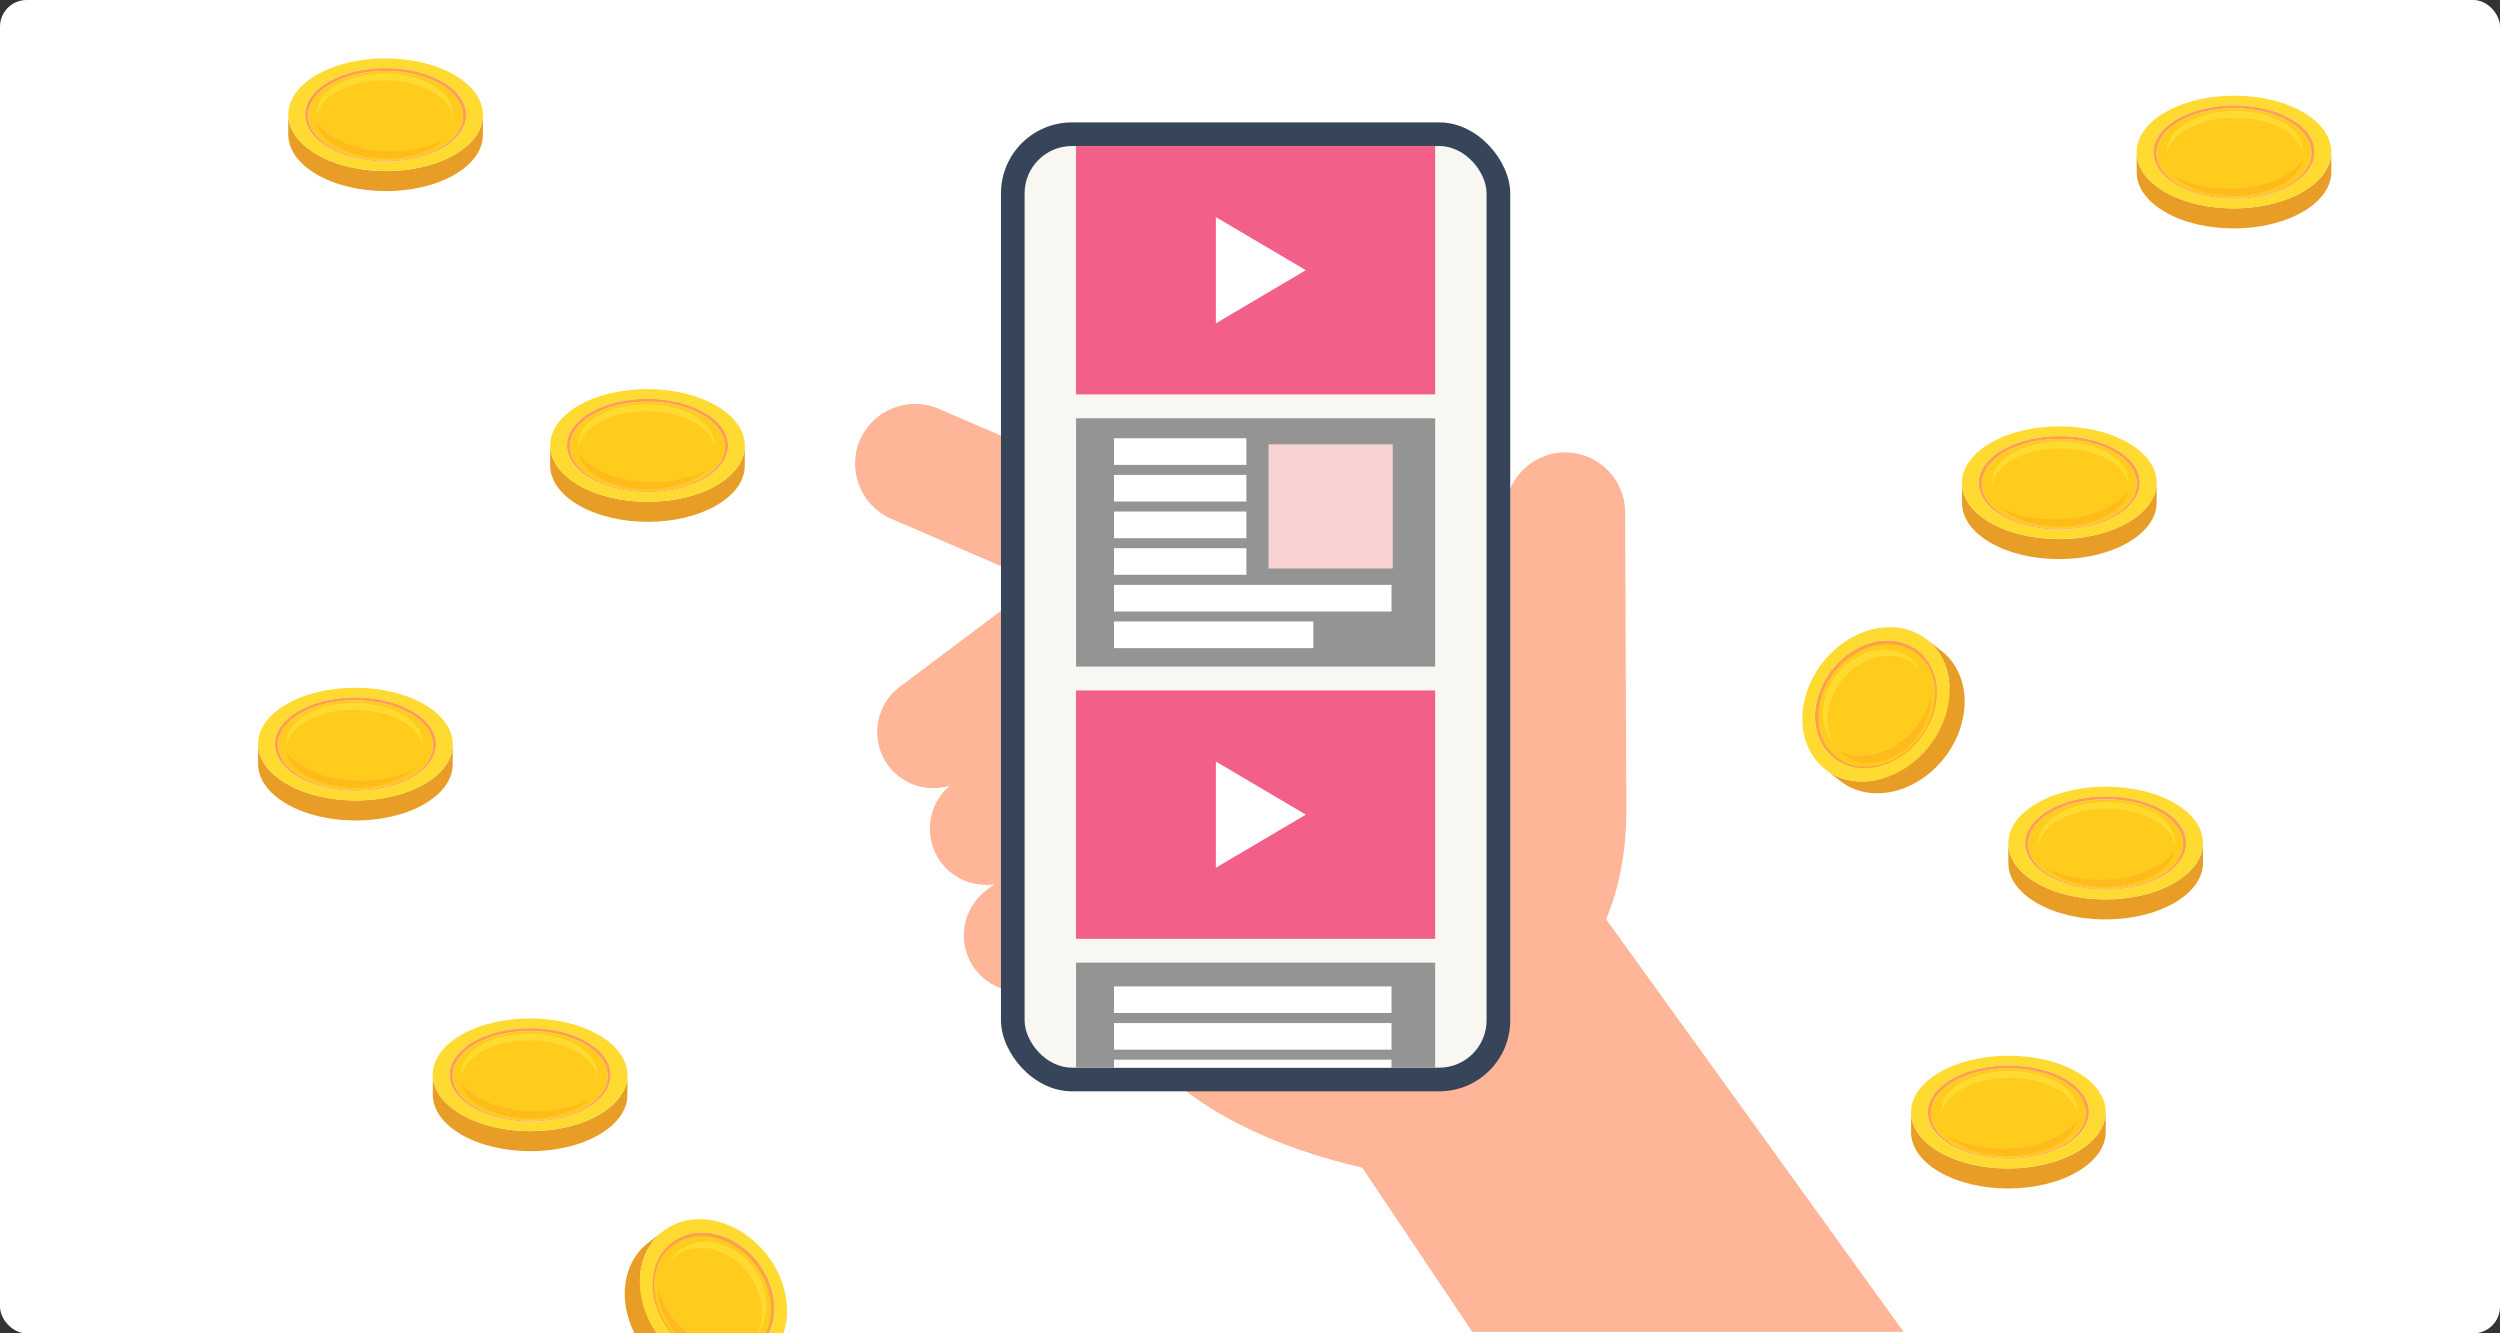 <?xml version="1.0" encoding="UTF-8"?>
<svg id="_01" data-name=" 01" xmlns="http://www.w3.org/2000/svg" xmlns:xlink="http://www.w3.org/1999/xlink" viewBox="0 0 750 400">
  <rect x="0" y="0" width="750" height="400" fill="#333333" stroke="none"/>
  <defs>
    <style>
      .cls-1 {
        fill: #f25f89;
      }

      .cls-2 {
        stroke: #fff;
        stroke-miterlimit: 10;
        stroke-width: 8px;
      }

      .cls-2, .cls-3 {
        fill: none;
      }

      .cls-4 {
        fill: #ffcb1d;
      }

      .cls-5 {
        fill: #fff;
      }

      .cls-6 {
        fill: #ffb597;
      }

      .cls-7 {
        fill: #ffdb32;
      }

      .cls-8 {
        clip-path: url(#clippath-1);
      }

      .cls-9 {
        fill: #364559;
      }

      .cls-10 {
        fill: #e89d26;
      }

      .cls-11 {
        fill: #f9d2d2;
      }

      .cls-12 {
        fill: #f8f7f2;
      }

      .cls-13 {
        fill: #ffba1c;
      }

      .cls-14 {
        fill: #ffa14b;
      }

      .cls-15 {
        fill: #949494;
      }

      .cls-16 {
        clip-path: url(#clippath);
      }
    </style>
    <clipPath id="clippath">
      <rect class="cls-3" width="750" height="400"/>
    </clipPath>
    <clipPath id="clippath-1">
      <rect class="cls-3" x="307.38" y="43.81" width="138.59" height="276.49" rx="14.2" ry="14.2"/>
    </clipPath>
  </defs>
  <g class="cls-16">
    <g>
      <rect class="cls-5" y="0" width="750" height="400" rx="8" ry="8"/>
      <g>
        <g>
          <path class="cls-10" d="M144.89,34.5l-.02,6.01c-.01,4.3-2.84,8.59-8.48,11.87-11.37,6.6-29.85,6.6-41.29,0-5.76-3.32-8.63-7.69-8.62-12.04l.02-6.01c-.01,4.36,2.86,8.72,8.62,12.04,11.44,6.6,29.93,6.6,41.29,0,5.65-3.28,8.47-7.57,8.48-11.88h0Z"/>
          <path class="cls-7" d="M136.27,22.46c-11.44-6.6-29.93-6.6-41.29,0-11.37,6.6-11.31,17.31.13,23.92,11.44,6.6,29.93,6.6,41.29,0,11.37-6.6,11.31-17.31-.13-23.92ZM132.84,44.32c-9.41,5.47-24.71,5.47-34.18,0s-9.52-14.33-.11-19.8,24.71-5.47,34.18,0,9.52,14.33.11,19.8"/>
          <path class="cls-4" d="M132.05,25.23c9.1,5.25,9.14,13.76.11,19.02-9.04,5.25-23.73,5.25-32.83,0-9.09-5.25-9.14-13.76-.11-19.02,9.04-5.25,23.73-5.25,32.83,0h0Z"/>
          <path class="cls-7" d="M95.07,34.93c.38-2.68,2.33-5.3,5.86-7.35,7.95-4.62,20.87-4.62,28.87,0,3.55,2.05,5.54,4.67,5.94,7.35.48-3.35-1.51-6.81-5.96-9.37-8-4.62-20.93-4.62-28.87,0-4.42,2.57-6.36,6.02-5.85,9.37"/>
          <path class="cls-13" d="M101.02,44c8.16,4.71,21.34,4.71,29.44,0,1.14-.66,2.12-1.38,2.93-2.14-9.41,4.94-23.98,4.78-33.11-.49-2.34-1.35-4.1-2.91-5.28-4.57.51,2.63,2.52,5.18,6.01,7.2"/>
          <path class="cls-14" d="M132.73,24.52c9.47,5.47,9.52,14.33.11,19.8s-24.71,5.47-34.18,0-9.52-14.33-.11-19.8,24.71-5.47,34.18,0ZM99.33,44.25c9.1,5.25,23.79,5.25,32.83,0s8.99-13.76-.11-19.02c-9.09-5.25-23.79-5.25-32.83,0s-8.99,13.76.11,19.02"/>
        </g>
        <g>
          <path class="cls-10" d="M223.45,133.72l-.02,6.01c-.01,4.3-2.84,8.59-8.48,11.87-11.37,6.6-29.85,6.6-41.29,0-5.76-3.32-8.63-7.69-8.62-12.04l.02-6.01c-.01,4.36,2.86,8.72,8.62,12.04,11.44,6.6,29.93,6.6,41.29,0,5.65-3.28,8.47-7.57,8.48-11.88h0Z"/>
          <path class="cls-7" d="M214.83,121.68c-11.44-6.6-29.93-6.6-41.29,0-11.37,6.6-11.31,17.31.13,23.92,11.44,6.6,29.93,6.6,41.29,0,11.37-6.6,11.31-17.31-.13-23.92ZM211.4,143.53c-9.41,5.47-24.71,5.47-34.18,0s-9.52-14.33-.11-19.8,24.71-5.47,34.18,0c9.47,5.47,9.52,14.33.11,19.8"/>
          <path class="cls-4" d="M210.61,124.45c9.1,5.25,9.14,13.76.11,19.02-9.04,5.25-23.73,5.25-32.83,0-9.09-5.25-9.14-13.76-.11-19.02,9.04-5.25,23.73-5.25,32.83,0h0Z"/>
          <path class="cls-7" d="M173.63,134.14c.38-2.68,2.33-5.3,5.86-7.35,7.95-4.62,20.87-4.62,28.87,0,3.55,2.05,5.54,4.67,5.94,7.35.48-3.35-1.51-6.81-5.96-9.37-8-4.62-20.93-4.62-28.87,0-4.42,2.57-6.36,6.02-5.85,9.37"/>
          <path class="cls-13" d="M179.59,143.21c8.16,4.71,21.34,4.71,29.44,0,1.14-.66,2.12-1.38,2.93-2.14-9.41,4.94-23.98,4.78-33.11-.49-2.34-1.35-4.1-2.91-5.28-4.57.51,2.63,2.52,5.18,6.01,7.2"/>
          <path class="cls-14" d="M211.29,123.73c9.47,5.47,9.52,14.33.11,19.8s-24.71,5.47-34.18,0-9.52-14.33-.11-19.8,24.71-5.47,34.18,0ZM177.89,143.46c9.1,5.25,23.79,5.25,32.83,0,9.04-5.25,8.99-13.76-.11-19.02-9.09-5.25-23.79-5.25-32.83,0s-8.99,13.76.11,19.02"/>
        </g>
        <g>
          <path class="cls-10" d="M135.83,223.32l-.02,6.01c-.01,4.3-2.84,8.59-8.48,11.87-11.37,6.6-29.85,6.6-41.29,0-5.76-3.32-8.63-7.69-8.62-12.04l.02-6.01c-.01,4.36,2.86,8.72,8.62,12.04,11.44,6.6,29.93,6.6,41.29,0,5.65-3.28,8.47-7.57,8.48-11.88h0Z"/>
          <path class="cls-7" d="M127.21,211.27c-11.44-6.6-29.93-6.6-41.29,0-11.37,6.6-11.31,17.31.13,23.92,11.44,6.6,29.93,6.6,41.29,0,11.37-6.6,11.31-17.31-.13-23.92ZM123.78,233.13c-9.41,5.47-24.71,5.47-34.18,0s-9.52-14.33-.11-19.8,24.71-5.47,34.18,0,9.52,14.33.11,19.8"/>
          <path class="cls-4" d="M123,214.05c9.1,5.25,9.14,13.76.11,19.02-9.04,5.25-23.73,5.25-32.83,0-9.09-5.25-9.14-13.76-.11-19.02,9.04-5.25,23.73-5.25,32.83,0h0Z"/>
          <path class="cls-7" d="M86.01,223.74c.38-2.68,2.33-5.3,5.86-7.35,7.95-4.62,20.87-4.62,28.87,0,3.55,2.05,5.54,4.67,5.94,7.35.48-3.35-1.51-6.81-5.96-9.37-8-4.62-20.93-4.62-28.87,0-4.42,2.57-6.36,6.02-5.85,9.37"/>
          <path class="cls-13" d="M91.97,232.81c8.16,4.71,21.34,4.71,29.44,0,1.14-.66,2.12-1.38,2.93-2.14-9.41,4.94-23.98,4.78-33.11-.49-2.34-1.35-4.1-2.91-5.28-4.57.51,2.63,2.52,5.18,6.01,7.2"/>
          <path class="cls-14" d="M123.67,213.33c9.47,5.47,9.52,14.33.11,19.8s-24.71,5.47-34.18,0-9.52-14.33-.11-19.8,24.71-5.47,34.18,0ZM90.28,233.06c9.1,5.25,23.79,5.25,32.83,0s8.99-13.76-.11-19.02c-9.09-5.25-23.79-5.25-32.83,0s-8.99,13.76.11,19.02"/>
        </g>
        <g>
          <path class="cls-10" d="M188.24,322.52l-.02,6.01c-.01,4.3-2.84,8.59-8.48,11.87-11.37,6.6-29.85,6.6-41.29,0-5.76-3.32-8.63-7.69-8.62-12.04l.02-6.01c-.01,4.36,2.86,8.72,8.62,12.04,11.44,6.6,29.93,6.6,41.29,0,5.65-3.28,8.47-7.57,8.48-11.88h0Z"/>
          <path class="cls-7" d="M179.62,310.48c-11.44-6.6-29.93-6.6-41.29,0-11.37,6.6-11.31,17.31.13,23.92,11.44,6.6,29.93,6.6,41.29,0,11.37-6.6,11.31-17.31-.13-23.92ZM176.19,332.34c-9.41,5.47-24.71,5.47-34.18,0s-9.52-14.33-.11-19.8,24.71-5.47,34.18,0,9.52,14.33.11,19.8"/>
          <path class="cls-4" d="M175.41,313.25c9.1,5.25,9.14,13.76.11,19.02-9.04,5.25-23.73,5.25-32.83,0-9.09-5.25-9.14-13.76-.11-19.02,9.04-5.25,23.73-5.25,32.83,0Z"/>
          <path class="cls-7" d="M138.42,322.95c.38-2.68,2.33-5.3,5.86-7.35,7.95-4.62,20.87-4.62,28.87,0,3.55,2.05,5.54,4.67,5.94,7.35.48-3.35-1.51-6.81-5.96-9.37-8-4.62-20.93-4.62-28.87,0-4.42,2.57-6.36,6.02-5.85,9.37"/>
          <path class="cls-13" d="M144.38,332.01c8.16,4.71,21.34,4.71,29.44,0,1.14-.66,2.12-1.38,2.93-2.14-9.41,4.94-23.98,4.78-33.11-.49-2.34-1.35-4.1-2.91-5.28-4.57.51,2.63,2.52,5.18,6.01,7.2"/>
          <path class="cls-14" d="M176.08,312.54c9.47,5.47,9.52,14.33.11,19.8s-24.71,5.47-34.18,0-9.52-14.33-.11-19.8,24.71-5.47,34.18,0ZM142.69,332.27c9.1,5.25,23.79,5.25,32.83,0,9.04-5.25,8.99-13.76-.11-19.02-9.09-5.25-23.79-5.25-32.83,0s-8.99,13.76.11,19.02"/>
        </g>
        <g>
          <path class="cls-7" d="M227.4,392.13c1.34,6.9-.89,13-5.34,16.47l4.53-3.53c4.45-3.46,6.68-9.57,5.34-16.47-2.06-10.59-11.74-19.03-21.62-18.85-2.47.04-4.72.62-6.67,1.63-1.51,1.18-3.02,2.35-4.53,3.53,1.95-1.01,4.2-1.58,6.67-1.63,9.88-.17,19.56,8.27,21.62,18.85h0Z"/>
          <path class="cls-14" d="M226.46,392.46c1.29,6.62-.85,12.49-5.12,15.81l4.53-3.53c4.27-3.33,6.41-9.19,5.12-15.81-1.98-10.17-11.27-18.27-20.76-18.11-3.3.06-6.2,1.11-8.48,2.89l-4.53,3.53c2.28-1.78,5.18-2.83,8.48-2.89,9.49-.17,18.79,7.94,20.76,18.11Z"/>
          <path class="cls-4" d="M225.16,391.84c.97,4.97-.26,9.45-2.97,12.47l4.53-3.53c2.71-3.02,3.94-7.51,2.97-12.47-1.74-8.94-9.92-16.07-18.26-15.93h0c-1.51,1.18-3.02,2.35-4.53,3.53h0c8.35-.15,16.52,6.98,18.26,15.93Z"/>
          <path class="cls-4" d="M199.44,378.46c2.01-1.56,4.55-2.49,7.46-2.54.16-.12.37-.29.53-.41.17-.13.39-.31.56-.44.17-.14.41-.32.58-.45.18-.14.42-.32.59-.46s.42-.32.59-.46c.17-.14.41-.32.58-.45.17-.13.39-.31.56-.44.16-.12.37-.29.53-.41-1.16.02-2.26.18-3.29.46-1.51,1.18-3.02,2.35-4.53,3.53.76-.59,1.51-1.18,2.27-1.76.76-.59,1.51-1.18,2.27-1.76-1.03.28-2,.69-2.88,1.21-1.51,1.18-3.02,2.35-4.53,3.53,1.51-1.18,3.02-2.35,4.53-3.53-.45.26-.87.55-1.28.87-1.36,1.06-3.17,2.47-4.53,3.53v-.02Z"/>
          <path class="cls-7" d="M196.95,376.29c.67-.52,1.39-.98,2.16-1.38,1.51-1.18,3.02-2.35,4.53-3.53-.77.4-1.49.86-2.16,1.38-1.36,1.06-3.17,2.47-4.53,3.53Z"/>
          <path class="cls-7" d="M202.53,376.92l-4.53,3.53c2.01-1.56,4.55-2.49,7.46-2.54,8.35-.15,16.52,6.98,18.26,15.92.77,3.97.14,7.63-1.52,10.49l4.53-3.53c1.67-2.85,2.3-6.51,1.52-10.49-1.74-8.94-9.91-16.07-18.26-15.92-2.91.05-5.45.98-7.46,2.54h0Z"/>
          <path class="cls-4" d="M202.53,376.92l-4.53,3.53c-.55.43-1.07.91-1.54,1.43l4.53-3.53c.47-.52.98-1,1.54-1.43Z"/>
          <path class="cls-7" d="M211.43,372.39c-4.64.08-8.35,2.39-10.44,5.96,2.17-2.42,5.29-3.91,8.99-3.97,8.35-.15,16.52,6.98,18.26,15.92.77,3.97.14,7.63-1.52,10.49,2.71-3.02,3.94-7.51,2.97-12.47-1.74-8.94-9.92-16.07-18.26-15.93h0Z"/>
          <path class="cls-7" d="M203.98,374.93l-4.53,3.53c-1.2.93-2.2,2.09-2.98,3.42l4.53-3.53c.78-1.33,1.79-2.49,2.98-3.42Z"/>
          <path class="cls-4" d="M197.55,386.48l-4.53,3.53c2.43,10.06,11.76,17.94,21.28,17.78,2.44-.04,4.66-.61,6.59-1.6l4.53-3.53c-1.93.99-4.15,1.55-6.59,1.6-9.52.17-18.85-7.71-21.28-17.78Z"/>
          <path class="cls-13" d="M219.56,407.39l4.53-3.53c-2.05,1.59-4.64,2.54-7.6,2.59-8.51.15-16.85-7.12-18.62-16.23-.25-1.28-.36-2.53-.33-3.73l-4.53,3.53c-.03,1.2.08,2.45.33,3.73,1.77,9.11,10.11,16.38,18.62,16.23,2.96-.05,5.55-.99,7.6-2.59Z"/>
          <path class="cls-4" d="M201.75,373.72l-4.53,3.53c-4.27,3.33-6.41,9.19-5.12,15.82,1.98,10.16,11.27,18.27,20.76,18.1,3.31-.06,6.2-1.11,8.48-2.89l4.53-3.53c-2.28,1.78-5.18,2.83-8.48,2.89-9.49.17-18.79-7.94-20.76-18.1-1.29-6.63.85-12.49,5.12-15.82h0Z"/>
          <path class="cls-4" d="M230.99,388.93c1.98,10.16-4.11,18.54-13.6,18.7-9.49.17-18.79-7.94-20.76-18.1-1.98-10.17,4.11-18.54,13.6-18.71,9.49-.17,18.79,7.94,20.76,18.11ZM226.72,400.79c2.71-3.02,3.94-7.51,2.97-12.47-1.74-8.94-9.92-16.07-18.26-15.93-4.64.08-8.35,2.39-10.44,5.96,2.17-2.42,5.29-3.91,8.99-3.97,8.35-.15,16.52,6.98,18.26,15.92.77,3.97.14,7.63-1.52,10.49M216.5,406.45c3.64-.06,6.73-1.48,8.92-3.79-1.93.99-4.15,1.55-6.59,1.6-9.52.17-18.85-7.71-21.28-17.78-.03,1.2.08,2.45.33,3.73,1.77,9.11,10.11,16.38,18.62,16.23"/>
          <path class="cls-14" d="M201.48,372.76l-4.53,3.53c-4.45,3.46-6.68,9.57-5.34,16.47,2.06,10.58,11.74,19.02,21.62,18.85,3.44-.06,6.45-1.16,8.83-3.01l4.53-3.53c-2.38,1.85-5.39,2.95-8.83,3.01-9.88.17-19.56-8.27-21.62-18.85-1.34-6.9.89-13.01,5.34-16.47Z"/>
          <path class="cls-14" d="M231.93,388.6c2.06,10.58-4.29,19.3-14.17,19.47s-19.56-8.27-21.62-18.85c-2.06-10.59,4.28-19.31,14.17-19.48,9.88-.17,19.56,8.27,21.62,18.85h0ZM217.39,407.64c9.49-.17,15.58-8.54,13.6-18.7-1.98-10.17-11.27-18.27-20.76-18.11-9.49.17-15.58,8.54-13.6,18.71,1.98,10.16,11.27,18.27,20.76,18.1"/>
          <path class="cls-10" d="M198.87,369.4l-4.53,3.53c-5.38,4.18-8.07,11.56-6.45,19.9,2.49,12.79,14.18,22.98,26.12,22.77,4.16-.07,7.8-1.4,10.67-3.63l4.53-3.53c-2.87,2.24-6.51,3.56-10.67,3.63-11.94.21-23.63-9.98-26.12-22.77-1.62-8.33,1.07-15.71,6.45-19.9h0Z"/>
          <path class="cls-7" d="M235.65,388.54c2.49,12.79-5.17,23.32-17.11,23.52-11.94.21-23.63-9.98-26.12-22.77-2.49-12.79,5.17-23.32,17.11-23.53,11.94-.21,23.63,9.99,26.12,22.77h0ZM217.77,408.08c9.88-.17,16.22-8.89,14.17-19.47-2.06-10.59-11.74-19.03-21.62-18.85-9.88.17-16.22,8.89-14.17,19.48,2.06,10.58,11.74,19.02,21.62,18.85"/>
          <path class="cls-13" d="M197.55,386.48c-.03,1.2.08,2.45.33,3.73,1.77,9.11,10.11,16.38,18.62,16.23,3.64-.06,6.73-1.48,8.92-3.79-1.93.99-4.15,1.55-6.59,1.6-9.52.17-18.85-7.71-21.28-17.78h0Z"/>
        </g>
      </g>
      <g>
        <g>
          <path class="cls-10" d="M602.49,253l.02,6.01c.01,4.3,2.84,8.59,8.48,11.87,11.37,6.6,29.85,6.6,41.29,0,5.76-3.32,8.63-7.69,8.62-12.04l-.02-6.01c.01,4.36-2.86,8.72-8.62,12.04-11.44,6.6-29.93,6.6-41.29,0-5.65-3.28-8.47-7.57-8.48-11.88h0Z"/>
          <path class="cls-7" d="M610.98,264.87c11.37,6.6,29.85,6.6,41.29,0s11.5-17.31.13-23.92c-11.37-6.6-29.85-6.6-41.29,0s-11.5,17.31-.13,23.92ZM614.54,262.81c-9.41-5.47-9.36-14.33.11-19.8s24.78-5.47,34.18,0c9.41,5.47,9.36,14.33-.11,19.8s-24.77,5.47-34.18,0"/>
          <path class="cls-4" d="M615.33,243.73c-9.1,5.25-9.14,13.76-.11,19.02,9.04,5.25,23.73,5.25,32.83,0,9.09-5.25,9.14-13.76.11-19.02-9.04-5.25-23.73-5.25-32.83,0Z"/>
          <path class="cls-7" d="M652.31,253.42c-.38-2.68-2.33-5.3-5.86-7.35-7.95-4.62-20.87-4.62-28.87,0-3.55,2.05-5.54,4.67-5.94,7.35-.48-3.35,1.51-6.81,5.96-9.37,8-4.62,20.93-4.62,28.87,0,4.42,2.57,6.36,6.02,5.85,9.37"/>
          <path class="cls-13" d="M646.36,262.49c-8.16,4.71-21.34,4.71-29.44,0-1.14-.66-2.12-1.38-2.93-2.14,9.41,4.94,23.98,4.78,33.11-.49,2.34-1.35,4.1-2.91,5.28-4.57-.51,2.63-2.52,5.18-6.01,7.2"/>
          <path class="cls-14" d="M648.84,243.01c9.41,5.47,9.36,14.33-.11,19.8s-24.77,5.47-34.18,0-9.36-14.33.11-19.8,24.78-5.47,34.18,0ZM648.05,262.74c9.09-5.25,9.14-13.76.11-19.02-9.04-5.25-23.73-5.25-32.83,0-9.1,5.25-9.14,13.76-.11,19.02,9.04,5.25,23.73,5.25,32.83,0"/>
        </g>
        <g>
          <path class="cls-10" d="M640.99,45.7l.02,6.01c.01,4.3,2.84,8.59,8.48,11.87,11.37,6.6,29.85,6.6,41.29,0,5.76-3.32,8.63-7.69,8.62-12.04l-.02-6.01c.01,4.36-2.86,8.72-8.62,12.04-11.44,6.6-29.93,6.6-41.29,0-5.65-3.28-8.47-7.57-8.48-11.88h0Z"/>
          <path class="cls-7" d="M649.48,57.57c11.37,6.6,29.85,6.6,41.29,0s11.5-17.31.13-23.92c-11.37-6.6-29.85-6.6-41.29,0s-11.5,17.31-.13,23.92ZM653.04,55.51c-9.41-5.47-9.36-14.33.11-19.8s24.78-5.47,34.18,0c9.41,5.47,9.36,14.33-.11,19.8s-24.77,5.47-34.18,0"/>
          <path class="cls-4" d="M653.83,36.43c-9.1,5.25-9.14,13.76-.11,19.02,9.04,5.25,23.73,5.25,32.83,0,9.09-5.25,9.14-13.76.11-19.02-9.04-5.25-23.73-5.25-32.83,0Z"/>
          <path class="cls-7" d="M690.81,46.12c-.38-2.68-2.33-5.3-5.86-7.35-7.95-4.62-20.87-4.62-28.87,0-3.55,2.05-5.54,4.67-5.94,7.35-.48-3.35,1.51-6.81,5.96-9.37,8-4.62,20.93-4.62,28.87,0,4.42,2.57,6.36,6.02,5.85,9.37"/>
          <path class="cls-13" d="M684.86,55.19c-8.16,4.71-21.34,4.71-29.44,0-1.14-.66-2.12-1.38-2.93-2.14,9.41,4.94,23.98,4.78,33.11-.49,2.34-1.35,4.1-2.91,5.28-4.57-.51,2.63-2.52,5.18-6.01,7.2"/>
          <path class="cls-14" d="M687.34,35.71c9.41,5.47,9.36,14.33-.11,19.8s-24.77,5.47-34.18,0-9.36-14.33.11-19.8,24.78-5.47,34.18,0ZM686.55,55.44c9.09-5.25,9.14-13.76.11-19.02-9.04-5.25-23.73-5.25-32.83,0-9.1,5.25-9.14,13.76-.11,19.02,9.04,5.25,23.73,5.25,32.83,0"/>
        </g>
        <g>
          <path class="cls-10" d="M588.58,144.9l.02,6.01c.01,4.3,2.84,8.59,8.48,11.87,11.37,6.6,29.85,6.6,41.29,0,5.76-3.32,8.63-7.69,8.62-12.04l-.02-6.01c.01,4.36-2.86,8.72-8.62,12.04-11.44,6.6-29.93,6.6-41.29,0-5.65-3.28-8.47-7.57-8.48-11.88h0Z"/>
          <path class="cls-7" d="M597.07,156.78c11.37,6.6,29.85,6.6,41.29,0s11.5-17.31.13-23.92c-11.37-6.6-29.85-6.6-41.29,0s-11.5,17.31-.13,23.92ZM600.63,154.72c-9.41-5.47-9.36-14.33.11-19.8s24.78-5.47,34.18,0c9.41,5.47,9.36,14.33-.11,19.8s-24.77,5.47-34.18,0"/>
          <path class="cls-4" d="M601.42,135.63c-9.1,5.25-9.14,13.76-.11,19.02,9.04,5.25,23.73,5.25,32.83,0,9.09-5.25,9.14-13.76.11-19.02-9.04-5.25-23.73-5.25-32.83,0Z"/>
          <path class="cls-7" d="M638.4,145.33c-.38-2.68-2.33-5.3-5.86-7.35-7.95-4.62-20.87-4.62-28.87,0-3.55,2.05-5.54,4.67-5.94,7.35-.48-3.35,1.51-6.81,5.96-9.37,8-4.62,20.93-4.62,28.87,0,4.42,2.57,6.36,6.02,5.85,9.37"/>
          <path class="cls-13" d="M632.45,154.4c-8.16,4.71-21.34,4.71-29.44,0-1.14-.66-2.12-1.38-2.93-2.14,9.41,4.94,23.98,4.78,33.11-.49,2.34-1.35,4.1-2.91,5.28-4.57-.51,2.63-2.52,5.18-6.01,7.2"/>
          <path class="cls-14" d="M634.93,134.92c9.41,5.47,9.36,14.33-.11,19.8s-24.77,5.47-34.18,0-9.36-14.33.11-19.8,24.78-5.47,34.18,0ZM634.14,154.65c9.09-5.25,9.14-13.76.11-19.02-9.04-5.25-23.73-5.25-32.83,0-9.1,5.25-9.14,13.76-.11,19.02,9.04,5.25,23.73,5.25,32.83,0"/>
        </g>
        <g>
          <path class="cls-7" d="M549.43,214.51c-1.34,6.9.89,13,5.34,16.47l-4.53-3.53c-4.45-3.46-6.68-9.57-5.34-16.47,2.06-10.59,11.74-19.03,21.62-18.85,2.47.04,4.72.62,6.67,1.63,1.51,1.18,3.02,2.35,4.53,3.53-1.95-1.01-4.2-1.58-6.67-1.63-9.88-.17-19.56,8.27-21.62,18.85Z"/>
          <path class="cls-14" d="M550.37,214.84c-1.29,6.62.85,12.49,5.12,15.81l-4.53-3.53c-4.27-3.33-6.41-9.19-5.12-15.81,1.98-10.17,11.27-18.27,20.76-18.11,3.3.06,6.2,1.11,8.48,2.89l4.53,3.53c-2.28-1.78-5.18-2.83-8.48-2.89-9.49-.17-18.79,7.94-20.76,18.11Z"/>
          <path class="cls-4" d="M551.67,214.22c-.97,4.97.26,9.45,2.97,12.47l-4.53-3.53c-2.71-3.02-3.94-7.51-2.97-12.47,1.74-8.94,9.92-16.07,18.26-15.93h0c1.51,1.18,3.02,2.35,4.53,3.53h0c-8.35-.15-16.52,6.98-18.26,15.93Z"/>
          <path class="cls-4" d="M577.38,200.84c-2.01-1.56-4.55-2.49-7.46-2.54-.16-.12-.37-.29-.53-.41-.17-.13-.39-.31-.56-.44-.17-.14-.41-.32-.58-.45-.18-.14-.42-.32-.59-.46s-.42-.32-.59-.46c-.17-.14-.41-.32-.58-.45-.17-.13-.39-.31-.56-.44-.16-.12-.37-.29-.53-.41,1.16.02,2.26.18,3.29.46,1.51,1.18,3.02,2.35,4.53,3.53-.76-.59-1.51-1.18-2.27-1.76-.76-.59-1.51-1.18-2.27-1.76,1.03.28,2,.69,2.88,1.21,1.51,1.18,3.02,2.35,4.53,3.53-1.51-1.18-3.02-2.35-4.53-3.53.45.26.87.55,1.28.87,1.36,1.06,3.17,2.47,4.53,3.53v-.02Z"/>
          <path class="cls-7" d="M579.88,198.67c-.67-.52-1.39-.98-2.16-1.38-1.51-1.18-3.02-2.35-4.53-3.53.77.4,1.49.86,2.16,1.38,1.36,1.06,3.17,2.47,4.53,3.53Z"/>
          <path class="cls-4" d="M555.93,228.57c.41.43.85.84,1.33,1.2l-4.53-3.53c-.47-.37-.92-.77-1.33-1.2,1.36,1.06,3.26,2.37,4.53,3.53Z"/>
          <path class="cls-7" d="M574.3,199.3l4.53,3.53c-2.01-1.56-4.55-2.49-7.46-2.54-8.35-.15-16.52,6.98-18.26,15.92-.77,3.97-.14,7.63,1.52,10.49l-4.53-3.53c-1.67-2.85-2.3-6.51-1.52-10.49,1.74-8.94,9.91-16.07,18.26-15.92,2.91.05,5.45.98,7.46,2.54Z"/>
          <path class="cls-4" d="M574.3,199.3l4.53,3.53c.55.43,1.07.91,1.54,1.43l-4.53-3.53c-.47-.52-.98-1-1.54-1.43Z"/>
          <path class="cls-7" d="M565.39,194.77c4.64.08,8.35,2.39,10.44,5.96-2.17-2.42-5.29-3.91-8.99-3.97-8.35-.15-16.52,6.98-18.26,15.92-.77,3.97-.14,7.63,1.52,10.49-2.71-3.02-3.94-7.51-2.97-12.47,1.74-8.94,9.92-16.07,18.26-15.93h0Z"/>
          <path class="cls-7" d="M572.85,197.31l4.53,3.53c1.2.93,2.2,2.09,2.98,3.42l-4.53-3.53c-.78-1.33-1.79-2.49-2.98-3.42Z"/>
          <path class="cls-4" d="M579.27,208.86l4.53,3.53c-2.43,10.06-11.76,17.94-21.28,17.78-2.44-.04-4.66-.61-6.59-1.6l-4.53-3.53c1.93.99,4.15,1.55,6.59,1.6,9.52.17,18.85-7.71,21.28-17.78Z"/>
          <path class="cls-13" d="M557.26,229.77l-4.53-3.53c2.05,1.59,4.64,2.54,7.6,2.59,8.51.15,16.85-7.12,18.62-16.23.25-1.28.36-2.53.33-3.73l4.53,3.53c.03,1.2-.08,2.45-.33,3.73-1.77,9.11-10.11,16.38-18.62,16.23-2.96-.05-5.55-.99-7.6-2.59Z"/>
          <path class="cls-4" d="M575.08,196.1l4.53,3.53c4.27,3.33,6.41,9.19,5.12,15.82-1.98,10.16-11.27,18.27-20.76,18.1-3.31-.06-6.2-1.11-8.48-2.89l-4.53-3.53c2.28,1.78,5.18,2.83,8.48,2.89,9.49.17,18.79-7.94,20.76-18.1,1.29-6.63-.85-12.49-5.12-15.82Z"/>
          <path class="cls-4" d="M566.6,193.21c9.49.17,15.58,8.54,13.6,18.71-1.98,10.16-11.27,18.27-20.76,18.1-9.49-.17-15.58-8.54-13.6-18.7,1.98-10.17,11.27-18.27,20.76-18.11ZM550.1,223.17c-1.67-2.85-2.3-6.51-1.52-10.49,1.74-8.94,9.91-16.07,18.26-15.92,3.71.06,6.82,1.56,8.99,3.97-2.09-3.57-5.8-5.88-10.44-5.96-8.35-.15-16.52,6.98-18.26,15.93-.97,4.97.26,9.45,2.97,12.47M560.33,228.83c8.51.15,16.85-7.12,18.62-16.23.25-1.28.36-2.53.33-3.73-2.43,10.06-11.76,17.94-21.28,17.78-2.44-.04-4.66-.61-6.59-1.6,2.2,2.31,5.28,3.73,8.92,3.79"/>
          <path class="cls-14" d="M575.34,195.14l4.53,3.53c4.45,3.46,6.68,9.57,5.34,16.47-2.06,10.58-11.74,19.02-21.62,18.85-3.44-.06-6.45-1.16-8.83-3.01l-4.53-3.53c2.38,1.85,5.39,2.95,8.83,3.01,9.88.17,19.56-8.27,21.62-18.85,1.34-6.9-.89-13.01-5.34-16.47Z"/>
          <path class="cls-14" d="M566.51,192.13c9.88.17,16.22,8.89,14.17,19.48-2.06,10.58-11.74,19.02-21.62,18.85-9.88-.17-16.22-8.89-14.17-19.47,2.06-10.59,11.74-19.03,21.62-18.85h0ZM559.44,230.02c9.49.17,18.79-7.94,20.76-18.1,1.98-10.17-4.11-18.54-13.6-18.71-9.49-.17-18.79,7.94-20.76,18.11-1.98,10.16,4.11,18.54,13.6,18.7"/>
          <path class="cls-10" d="M577.95,191.78l4.53,3.53c5.38,4.18,8.07,11.56,6.45,19.9-2.49,12.79-14.18,22.98-26.12,22.77-4.16-.07-7.8-1.4-10.67-3.63l-4.53-3.53c2.87,2.24,6.51,3.56,10.67,3.63,11.94.21,23.63-9.98,26.12-22.77,1.62-8.33-1.07-15.71-6.45-19.9Z"/>
          <path class="cls-7" d="M567.29,188.15c11.94.21,19.6,10.74,17.11,23.53s-14.18,22.98-26.12,22.77c-11.94-.21-19.6-10.74-17.11-23.52,2.49-12.79,14.18-22.98,26.12-22.77h0ZM559.06,230.46c9.88.17,19.56-8.27,21.62-18.85,2.06-10.59-4.28-19.31-14.17-19.48-9.88-.17-19.56,8.27-21.62,18.85-2.06,10.58,4.29,19.3,14.17,19.47"/>
          <path class="cls-13" d="M579.27,208.86c.03,1.2-.08,2.45-.33,3.73-1.77,9.11-10.11,16.38-18.62,16.23-3.64-.06-6.73-1.48-8.92-3.79,1.93.99,4.15,1.55,6.59,1.6,9.52.17,18.85-7.71,21.28-17.78h0Z"/>
        </g>
        <g>
          <path class="cls-10" d="M573.31,333.71l.02,6.01c.01,4.3,2.84,8.59,8.48,11.87,11.37,6.6,29.85,6.6,41.29,0,5.76-3.32,8.63-7.69,8.62-12.04l-.02-6.01c.01,4.36-2.86,8.72-8.62,12.04-11.44,6.6-29.93,6.6-41.29,0-5.65-3.28-8.47-7.57-8.48-11.88h0Z"/>
          <path class="cls-7" d="M581.79,345.58c11.37,6.6,29.85,6.6,41.29,0,11.44-6.6,11.5-17.31.13-23.92-11.37-6.6-29.85-6.6-41.29,0s-11.5,17.31-.13,23.92ZM585.36,343.53c-9.41-5.47-9.36-14.33.11-19.8s24.78-5.47,34.18,0c9.41,5.47,9.36,14.33-.11,19.8s-24.77,5.47-34.18,0"/>
          <path class="cls-4" d="M586.14,324.44c-9.1,5.25-9.14,13.76-.11,19.02,9.04,5.25,23.73,5.25,32.83,0,9.09-5.25,9.14-13.76.11-19.02-9.04-5.25-23.73-5.25-32.83,0Z"/>
          <path class="cls-7" d="M623.13,334.13c-.38-2.68-2.33-5.3-5.86-7.35-7.95-4.62-20.87-4.62-28.87,0-3.55,2.05-5.54,4.67-5.94,7.35-.48-3.35,1.51-6.81,5.96-9.37,8-4.62,20.93-4.62,28.87,0,4.42,2.57,6.36,6.02,5.85,9.37"/>
          <path class="cls-13" d="M617.17,343.2c-8.16,4.71-21.34,4.71-29.44,0-1.14-.66-2.12-1.38-2.93-2.14,9.41,4.94,23.98,4.78,33.11-.49,2.34-1.35,4.1-2.91,5.28-4.57-.51,2.63-2.52,5.18-6.01,7.2"/>
          <path class="cls-14" d="M619.65,323.73c9.41,5.47,9.36,14.33-.11,19.8s-24.77,5.47-34.18,0-9.36-14.33.11-19.8,24.78-5.47,34.18,0ZM618.86,343.46c9.09-5.25,9.14-13.76.11-19.02-9.04-5.25-23.73-5.25-32.83,0-9.1,5.25-9.14,13.76-.11,19.02,9.04,5.25,23.73,5.25,32.83,0"/>
        </g>
      </g>
      <g>
        <g>
          <path class="cls-6" d="M481.84,275.79c5.74-13.73,6.1-27.25,6.06-33.08l-.36-89.13c-.06-9.88-8.2-17.92-18.09-17.86-9.88.06-17.92,8.2-17.86,18.09,0,0,.37,51.36.38,52.16,0,0-110.66-57.58-118.5-60.97l-51.87-22.37c-9.08-3.92-19.71.31-23.62,9.38-3.91,9.08.31,19.71,9.38,23.62l44.28,19.1-41.76,31.36c-7.43,5.58-8.94,16.22-3.36,23.65,4.36,5.8,11.79,7.97,18.38,6-6.73,5.72-7.95,15.84-2.58,23,3.83,5.1,10.05,7.41,15.97,6.55l-2.41,1.81c-7.43,5.58-8.94,16.22-3.36,23.65s16.22,8.94,23.65,3.36l15.66-11.76.02,13.27c10.91,32.11,47.15,47.89,76.81,54.67l33.04,49.27h129.38l-89.24-123.79v.02Z"/>
          <rect class="cls-9" x="300.29" y="36.72" width="152.78" height="290.68" rx="21.29" ry="21.29"/>
          <rect class="cls-12" x="307.38" y="43.81" width="138.59" height="276.49" rx="14.2" ry="14.2"/>
        </g>
        <g class="cls-8">
          <g>
            <g>
              <rect class="cls-1" x="322.81" y="43.81" width="107.73" height="74.51"/>
              <polygon class="cls-5" points="364.76 97 391.75 81.06 364.76 65.13 364.76 97"/>
            </g>
            <rect class="cls-15" x="322.81" y="125.47" width="107.73" height="74.51"/>
            <g>
              <rect class="cls-1" x="322.81" y="207.14" width="107.73" height="74.51"/>
              <polygon class="cls-5" points="364.76 260.32 391.75 244.39 364.76 228.46 364.76 260.32"/>
            </g>
            <rect class="cls-15" x="322.81" y="288.8" width="107.73" height="74.51"/>
            <g>
              <line class="cls-2" x1="334.2" y1="135.47" x2="373.91" y2="135.47"/>
              <line class="cls-2" x1="334.2" y1="146.47" x2="373.91" y2="146.47"/>
              <line class="cls-2" x1="334.2" y1="157.46" x2="373.91" y2="157.46"/>
              <line class="cls-2" x1="334.2" y1="168.45" x2="373.91" y2="168.45"/>
              <line class="cls-2" x1="334.2" y1="179.45" x2="417.46" y2="179.45"/>
              <line class="cls-2" x1="334.2" y1="190.44" x2="393.99" y2="190.44"/>
            </g>
            <g>
              <line class="cls-2" x1="334.2" y1="299.91" x2="417.46" y2="299.91"/>
              <line class="cls-2" x1="334.2" y1="310.91" x2="417.46" y2="310.91"/>
              <line class="cls-2" x1="334.2" y1="321.9" x2="417.46" y2="321.9"/>
              <line class="cls-2" x1="334.2" y1="332.9" x2="417.46" y2="332.9"/>
              <line class="cls-2" x1="334.2" y1="343.89" x2="417.46" y2="343.89"/>
              <line class="cls-2" x1="334.2" y1="354.88" x2="393.99" y2="354.88"/>
            </g>
          </g>
        </g>
        <rect class="cls-11" x="380.56" y="133.3" width="37.26" height="37.26"/>
      </g>
    </g>
  </g>
</svg>